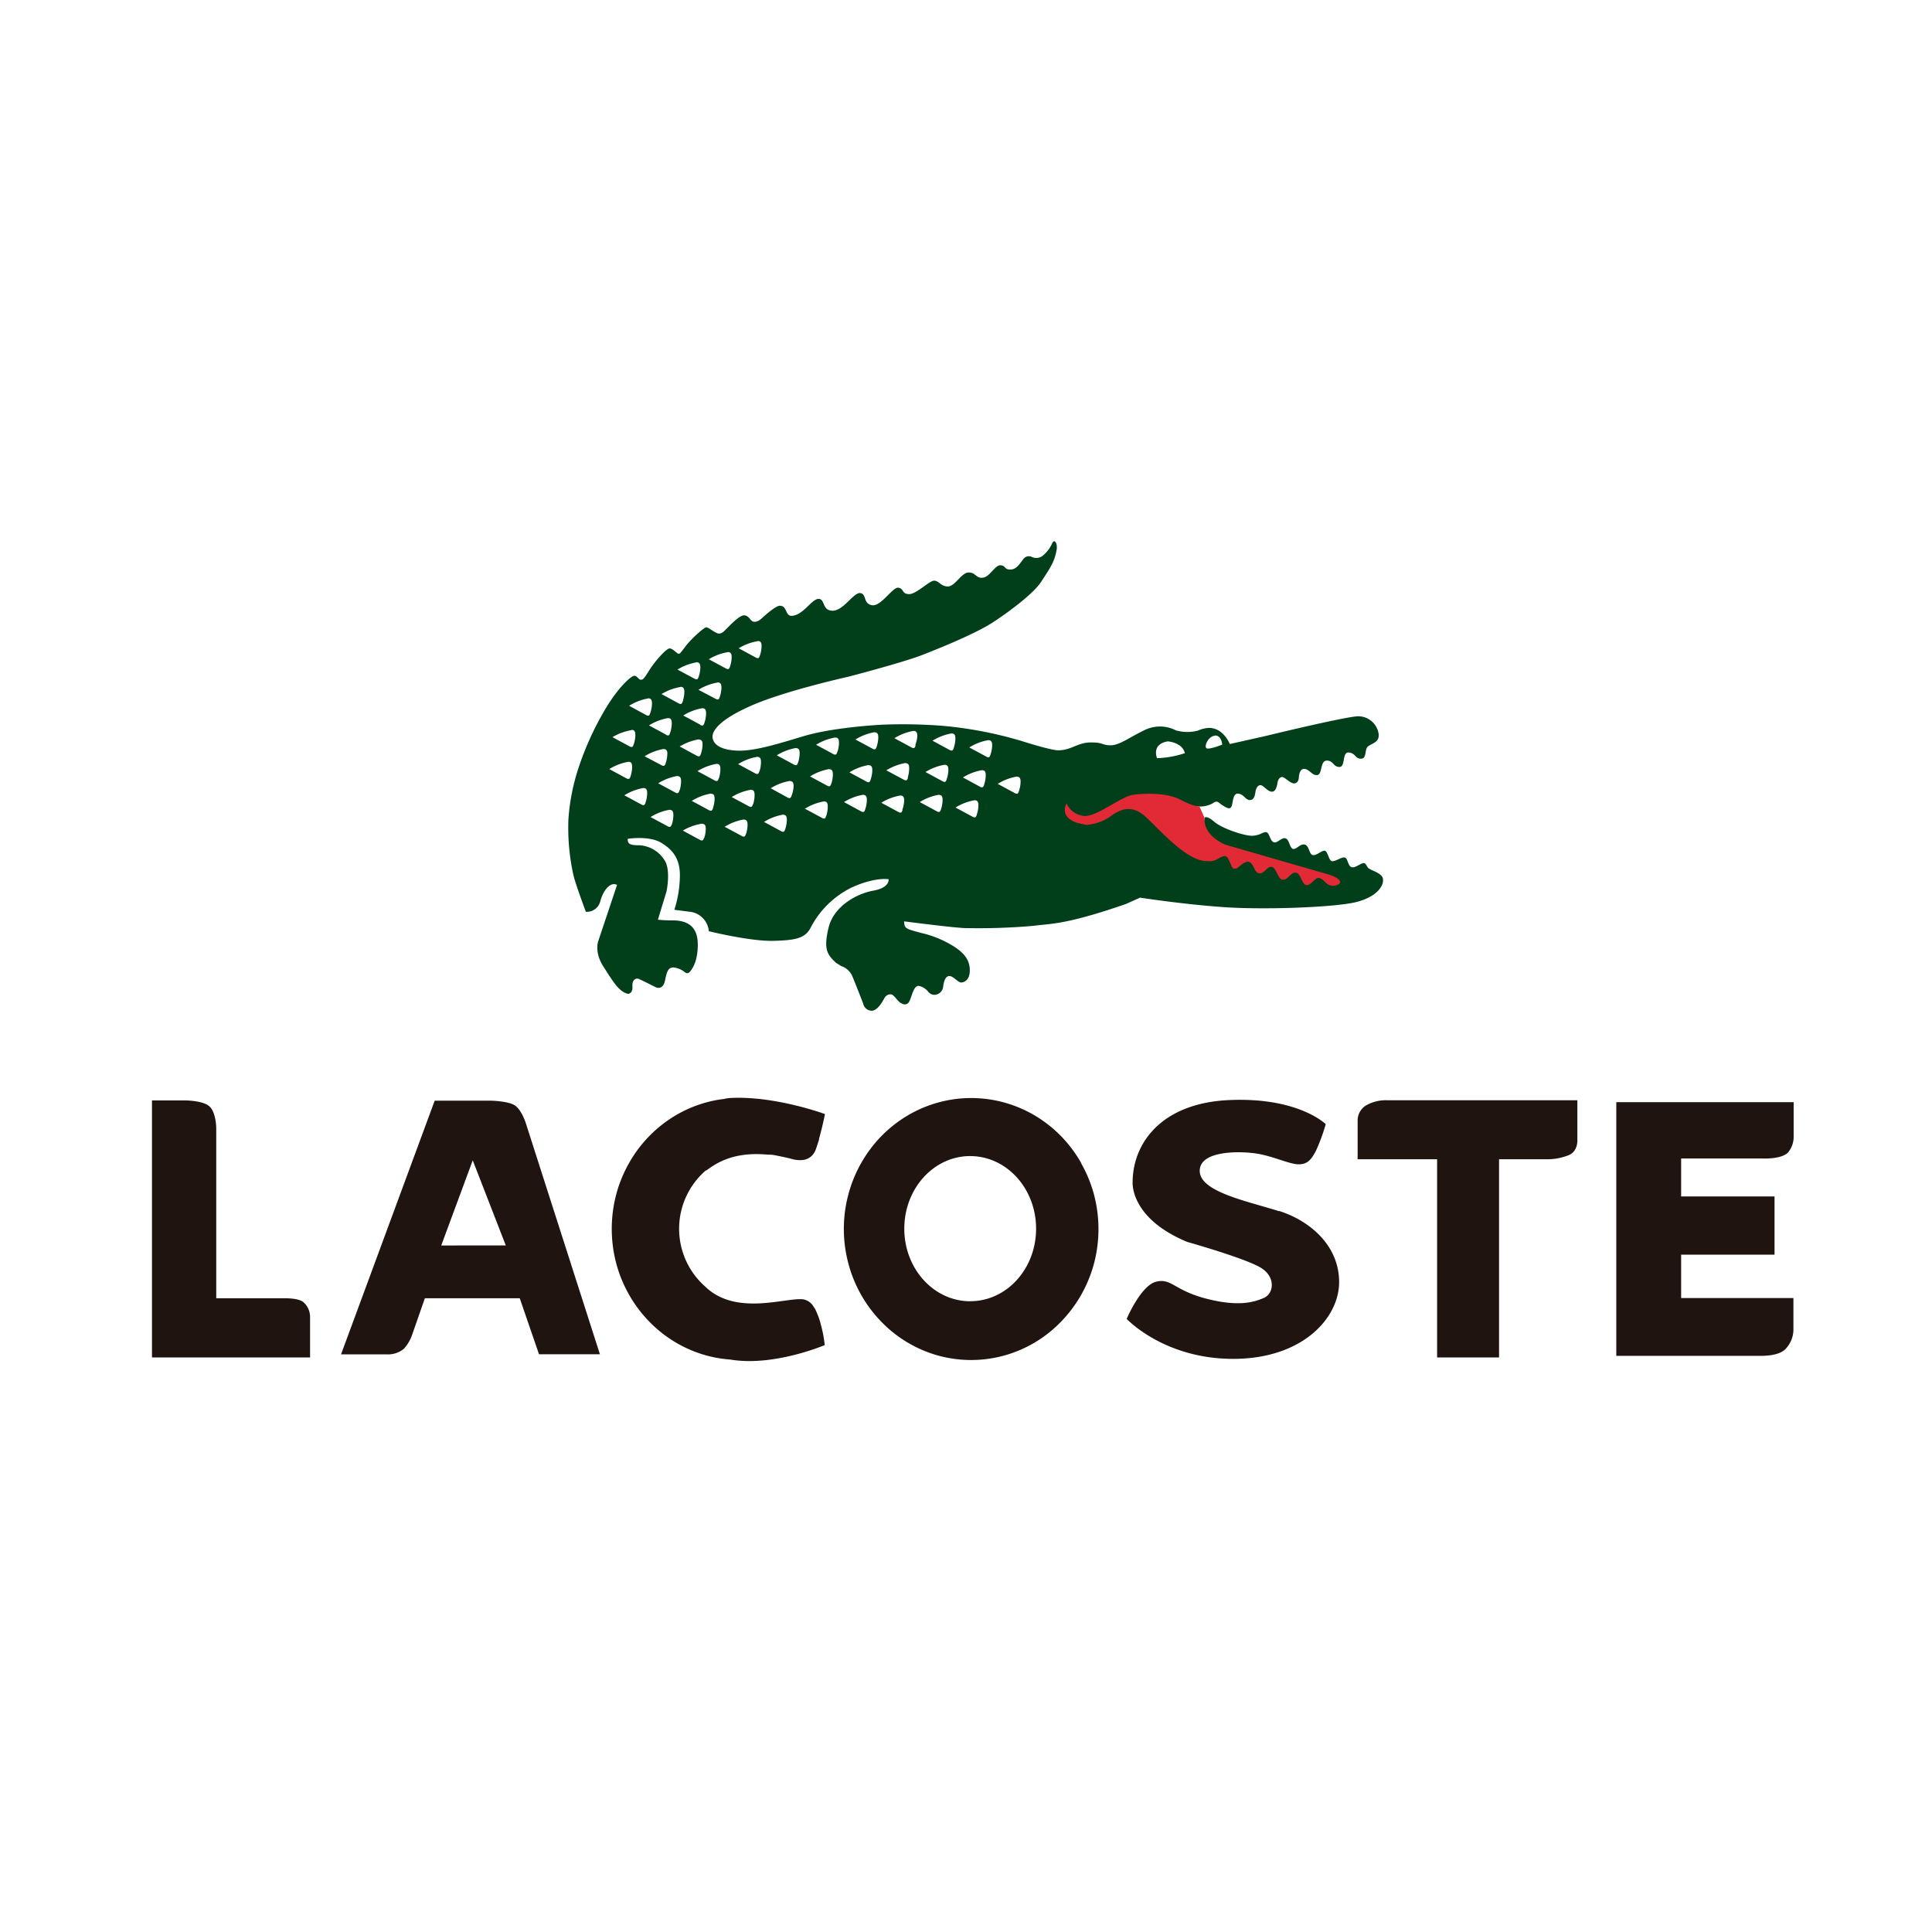<svg id="Camada_1" data-name="Camada 1" xmlns="http://www.w3.org/2000/svg" viewBox="0 0 401.08 401.08"><defs><style>.cls-1{fill:#1f140f;}.cls-2{fill:#003f19;}.cls-3{fill:#e12a36;}</style></defs><path class="cls-1" d="M59.08,269.52H44.89v-35.3s0-3.55-1.61-4.7S38,228.44,38,228.44H31.55V281.8H64.37v-8.27a4.12,4.12,0,0,0-1.3-3.13C62.07,269.43,59.08,269.52,59.08,269.52Zm268.38-41.11H288a8.33,8.33,0,0,0-4.51,1.13,3.7,3.7,0,0,0-1.65,3.19v7.93h16.5V281.8H311.2V240.66h9.69a12.1,12.1,0,0,0,4.75-.84c2-.81,1.82-3.21,1.82-3.21Zm44.85,47.44v-6.38H349v-9h19.39V248.38H349V240.5h16.87s3.86.21,5.3-1.22a5.08,5.08,0,0,0,1.19-3.34v-7.13H335.54v52.66h30c4,0,5-1.28,5.25-1.55A5.87,5.87,0,0,0,372.31,275.85ZM107,229.56c-1.34-1-5.07-1.06-5.07-1.06H90.24L70.8,281.16h9.44A5.16,5.16,0,0,0,83.85,280a8.37,8.37,0,0,0,1.74-3l2.61-7.48h19.7s3.73,10.84,4,11.62h12.64l-15.39-48S108.36,230.59,107,229.56Zm-15.4,29,6.54-17.68L105,258.55Zm132.83-17.17a27.48,27.48,0,0,0-4.13-5.5,27,27,0,0,0-5.35-4.24,26.22,26.22,0,0,0-6.33-2.73,25.78,25.78,0,0,0-14,0,26,26,0,0,0-6.32,2.73,26.76,26.76,0,0,0-5.36,4.24,27.45,27.45,0,0,0-6.8,12,27.78,27.78,0,0,0,0,14.48,27.34,27.34,0,0,0,6.8,12,26.28,26.28,0,0,0,11.66,7,25.85,25.85,0,0,0,14,0,26.06,26.06,0,0,0,11.68-7,27.42,27.42,0,0,0,4.13-5.49,28,28,0,0,0,2.68-6.49,28.06,28.06,0,0,0,0-14.48A27.8,27.8,0,0,0,224.38,241.38Zm-23,28.75c-7.57,0-13.7-6.74-13.7-15.06S193.83,240,201.4,240s13.69,6.74,13.69,15.07S209,270.13,201.4,270.13ZM146.62,243c2.27-1.7,5.84-3.95,12.85-3.29h.12l.29,0c.37,0,.75.08,1.13.14l.88.18.54.11.29.06c.66.15,1.34.3,1.63.39a5.86,5.86,0,0,0,2.34.22,3.21,3.21,0,0,0,.77-.19,3.57,3.57,0,0,0,.74-.4c.12-.09.23-.19.34-.29a3.62,3.62,0,0,0,.83-1.35c.11-.3.22-.62.32-.94,0,0,0-.09.05-.14.1-.31.2-.62.29-.93,0-.06,0-.11,0-.16q.15-.48.27-1v0l.26-1h0c.43-1.75.7-3.13.7-3.13s-10.3-3.81-19.59-3.34a7.05,7.05,0,0,0-1.37.2,25.48,25.48,0,0,0-3.87.77,26,26,0,0,0-6.32,2.73,26.78,26.78,0,0,0-9.48,9.74,27.37,27.37,0,0,0-2.68,6.49,28.06,28.06,0,0,0,0,14.48,27.55,27.55,0,0,0,2.68,6.49,26.69,26.69,0,0,0,4.13,5.49,26.14,26.14,0,0,0,11.66,7,25.41,25.41,0,0,0,5.18.91c9,1.53,19.61-3,19.61-3a24.88,24.88,0,0,0-.79-4.19,14.16,14.16,0,0,0-1-2.86,3.44,3.44,0,0,0-.46-.83,3.19,3.19,0,0,0-2.15-1.61c-3.53-.51-13.95,3.59-20.4-2.65a16,16,0,0,1,.13-24.13Zm118.91,8.44c-6.57-2.09-16.47-4-16.47-8.38s8.83-4.11,12.12-3.53,6.61,2.18,8.42,2.18,2.63-.95,3.62-2.88a38.91,38.91,0,0,0,2-5.46s-5.67-5.63-20-5-20.09,9.16-20.09,17.09c0,0-.57,7.43,11.34,12.36,0,0,12.45,3.5,15.45,5.47s2.46,5.3.45,6.16-5.18,1.89-11.91.16-7.24-4.31-10.44-3.53-6.12,7.72-6.12,7.72,7.72,8.3,22.1,8.3,22-8.46,22-15.94S272.11,253.49,265.53,251.39Z"/><path class="cls-2" d="M285.6,181c-1.34-.63-1.52-.61-1.89-1.3s-.67-.62-1.39-.24-1.66,1-2.15.23S279.68,178,279,178s-1.89.93-2.53.77-.82-2.1-1.48-2.16-1.79,1.15-2.53.88-.65-1.93-1.62-2.16-1.8,1.2-2.49.87-.65-1.89-1.48-2.16-1.74,1.15-2.5.79-.82-2-1.54-2.08-1.64,1.06-3.81.67-5.59-1.64-7-2.87-1.89-.86-1.89-.86l-.16.7s-1.53-3-1.49-3a5.5,5.5,0,0,0,3.19-.57c1.08-.79,1.15-.26,2.1.34s1.63,1,1.93.16.22-2.72,1.4-2.56,1.52,1.42,2.45,1.33,1-1.28,1.09-1.76S261,163,261.67,163s1.47,1.4,2.44,1.35,1.07-1.95,1.17-2.19.35-.89.92-.85,1.73,1.42,2.53,1.32.9-1,.9-1.11.06-2,1.17-1.9,1.51,1.37,2.64,1.28.57-3,2-3,1.29,1.31,2.62,1.32.48-3.14,1.94-3,1.31,1.31,2.57,1.28.61-2,1.49-2.6,2.25-.86,2.16-2.38a4.27,4.27,0,0,0-4.29-3.82c-2.71.07-19.44,4.15-19.44,4.15l-7.19,1.61s-1.26-3.33-4.32-3.35a6.55,6.55,0,0,0-2.3.56,8.53,8.53,0,0,1-4.57-.05,7.23,7.23,0,0,0-6.31-.14c-3.18,1.48-5.33,3.24-7.23,3.24s-1.34-.59-4.12-.59-4,1.63-6.76,1.63c0,0-1,.15-7.58-1.92a82.57,82.57,0,0,0-16.65-3.18,107.62,107.62,0,0,0-12.21-.22c-5,.28-11.74,1-16.33,2.36S156.77,156,153,155.83s-5-1.52-5.08-2.81,1.39-3.66,8.37-6.67,19.8-5.86,19.8-5.86,11.35-2.94,15.5-4.57,11.26-4.53,14.83-6.91,8.22-5.91,9.72-8.23,2.72-3.94,3.15-6.33v0a3,3,0,0,0,0-1.6c-.27-.65-.57-.59-.83-.13a7,7,0,0,1-2.15,2.77,2.18,2.18,0,0,1-2.18.09,1.41,1.41,0,0,0-1.73.55c-.72.9-1.39,2.12-2.68,2.11s-.86-.8-2-.89-2.22,2.39-3.66,2.58-1.5-1.12-3-1.08-2.82,2.94-4.32,2.9-1.84-1.23-2.85-1.2-3.76,2.89-5.25,2.79-.92-1.08-2.11-1.33-3.6,3.94-5.5,3.63-1.07-2.35-2.45-2.52-3.47,3.67-5.73,3.66-1.5-2.45-2.93-2.45-3.23,3.51-5.65,3.51c0,0-.55.13-1-.85s-.64-1.16-1.32-1.24-2.5,1.44-3.23,2.09-1.24,1.24-2.1,1.24-1-1.22-2.07-1.34-3.47,2.58-3.75,2.82-.9,1.08-1.67.95-2.06-1.31-2.52-1.28-3.05,2.3-4.28,3.93-1.23,1.59-1.53,1.54-1.14-1.09-1.8-1.09-3,2.6-4.19,4.5-1.34,2-1.77,2-.68-.67-1.28-.82-3.21,2.25-5.67,6.21a62.17,62.17,0,0,0-5.85,12.49A43.45,43.45,0,0,0,118,170.11a45.62,45.62,0,0,0,1.08,11.74c.6,2.26,2.54,7.43,2.54,7.43a2.86,2.86,0,0,0,3-2.18c.64-2.41,2.18-4.11,3.48-3.39l-3.85,11.5s-1,2.3,1,5.42,3.23,5.26,5.13,5.69c0,0,1,0,.91-1.51s.78-1.8,1.31-1.59,3.43,1.68,3.43,1.68,1.61.94,2.06-1.5,1-2.47,1.67-2.57a4.59,4.59,0,0,1,2.42,1c.37.31.77.29,1.17-.25s1.51-2,1.51-5.51-1.87-4.93-5-5a29.18,29.18,0,0,1-3.28-.14l1.78-5.85s1-4.61-.48-6.61a6.54,6.54,0,0,0-5.35-3c-2.08,0-2.21-.47-2.22-1.33,0,0,4.42-.73,7,.84s4,3.6,3.82,7.36a23.36,23.36,0,0,1-1.14,6.53l3.53.45a4.49,4.49,0,0,1,3.64,4s8.52,2.1,13.28,2,6.64-.56,7.78-2.6a19,19,0,0,1,8.49-8.43c4.95-2.29,7.76-1.76,7.76-1.76s.33,1.74-3.18,2.37-8.24,3.27-9.29,7.72-.3,5.54,1.56,7.26l1.06.67A3.8,3.8,0,0,1,177,202.8c.7,1.68,2.2,5.55,2.2,5.55a1.82,1.82,0,0,0,1.64,1.47c1.43.14,2.6-2.39,2.82-2.7a1.39,1.39,0,0,1,1.28-.7c.66.06,1.29,1.3,1.94,1.72s1.5.71,2-.48.86-3,1.81-3a3.39,3.39,0,0,1,2,1.21,1.63,1.63,0,0,0,1.38.65,1.89,1.89,0,0,0,1.73-1.68c.11-1,.45-2.22,1.28-2.22s1.76,1.31,2.41,1.34,1.84-.5,1.84-2.51-1-3.41-3-4.77a21.66,21.66,0,0,0-7.09-3c-3.14-.87-3.48-.83-3.55-2.41,0,0,10.43,1.35,12.65,1.4a132.4,132.4,0,0,0,14.23-.47c3.47-.49,6.37-.11,19.11-4.51l3-1.34s9.41,1.46,17.86,2,22.9,0,27.15-1.12,5.31-3.29,5.41-4.19S286.94,181.68,285.6,181Zm-33.42-28.3c1.39-.12,1.56,1.88,1.56,1.88s-2.79,1.12-3.29.74S250.8,152.86,252.18,152.74Zm-94.9-19.63c.6,0,.82.29.82,1.08a6.31,6.31,0,0,1-.34,1.92c-.12.33-.22.79-.86.43l-3.55-1.92A11,11,0,0,1,157.28,133.11Zm-6.2,2.28c.6.05.81.29.81,1.08a6.23,6.23,0,0,1-.33,1.91c-.12.34-.22.79-.87.43l-3.54-1.91A10.91,10.91,0,0,1,151.08,135.39Zm-2.13,6.3c.6.05.82.29.82,1.08a6.31,6.31,0,0,1-.34,1.92c-.12.33-.21.79-.86.43L145,143.2A11,11,0,0,1,149,141.69Zm-3.57,8.8c-.64-.36-3.54-1.91-3.54-1.91a11,11,0,0,1,3.93-1.51c.6,0,.81.28.81,1.08a6.23,6.23,0,0,1-.33,1.91C146.13,150.4,146,150.85,145.38,150.49Zm.47,4.09a6.37,6.37,0,0,1-.33,1.92c-.12.33-.22.79-.87.43s-3.54-1.92-3.54-1.92A11.17,11.17,0,0,1,145,153.5C145.64,153.55,145.85,153.79,145.85,154.58Zm-1.28-17.07c.6.05.82.29.82,1.08a6.31,6.31,0,0,1-.34,1.92c-.12.33-.21.79-.86.43L140.64,139A11,11,0,0,1,144.57,137.51Zm-3.31,5.11c.59,0,.81.29.81,1.08a6.71,6.71,0,0,1-.33,1.92c-.12.33-.22.79-.87.43s-3.54-1.92-3.54-1.92A10.91,10.91,0,0,1,141.26,142.62Zm-3,9.93c-.64-.36-3.54-1.92-3.54-1.92a11.17,11.17,0,0,1,3.93-1.51c.6,0,.81.29.81,1.08a6.37,6.37,0,0,1-.33,1.92C139,152.45,138.93,152.91,138.28,152.55Zm.27,4a6.37,6.37,0,0,1-.33,1.92c-.12.33-.22.79-.86.43L133.81,157a11.17,11.17,0,0,1,3.93-1.51C138.34,155.54,138.55,155.78,138.55,156.57Zm-4-11.56c.6.05.82.29.82,1.08A6.18,6.18,0,0,1,135,148c-.12.34-.21.8-.86.44l-3.54-1.92A10.93,10.93,0,0,1,134.55,145Zm-3.45,6.57c.6,0,.82.29.82,1.08a6.18,6.18,0,0,1-.34,1.91c-.12.34-.21.79-.86.44l-3.55-1.92A11,11,0,0,1,131.1,151.58Zm-4.59,8.14a11.17,11.17,0,0,1,3.93-1.51c.6,0,.81.29.81,1.08a6.37,6.37,0,0,1-.33,1.92c-.12.33-.22.79-.86.43Zm7.53,6.93c-.12.34-.22.79-.86.43l-3.55-1.92a11,11,0,0,1,3.93-1.5c.6,0,.81.28.81,1.07A6.37,6.37,0,0,1,134,166.65Zm5.44,4.51c-.12.34-.22.79-.86.43s-3.55-1.91-3.55-1.91a11,11,0,0,1,3.93-1.51c.6.05.81.28.81,1.08A6.23,6.23,0,0,1,139.48,171.16Zm1.59-7c-.12.33-.21.79-.86.43l-3.55-1.92a11.17,11.17,0,0,1,3.93-1.51c.6.05.82.29.82,1.08A6.31,6.31,0,0,1,141.07,164.13Zm5.11,9.82c-.12.33-.21.79-.86.43l-3.55-1.92A11.17,11.17,0,0,1,145.7,171c.6.05.82.29.82,1.08A6.31,6.31,0,0,1,146.18,174Zm1.86-6.17c-.12.33-.22.79-.86.43l-3.55-1.92a11.17,11.17,0,0,1,3.93-1.51c.6.05.81.29.81,1.08A6.37,6.37,0,0,1,148,167.78Zm1.19-6.17c-.12.33-.21.79-.86.43l-3.55-1.92a11,11,0,0,1,3.93-1.51c.6,0,.82.29.82,1.08A6.31,6.31,0,0,1,149.23,161.61Zm5.64,11.54c-.12.34-.21.79-.86.43s-3.55-1.91-3.55-1.91a11,11,0,0,1,3.93-1.51c.6.05.82.29.82,1.08A6.18,6.18,0,0,1,154.87,173.15Zm1.46-6.17c-.12.34-.21.79-.86.43s-3.55-1.91-3.55-1.91a11,11,0,0,1,3.93-1.51c.6,0,.82.28.82,1.08A6.18,6.18,0,0,1,156.33,167Zm1.33-6.83c-.12.33-.22.79-.86.43l-3.55-1.92a11,11,0,0,1,3.93-1.51c.6,0,.82.29.82,1.08A6.31,6.31,0,0,1,157.66,160.15Zm5.37,12c-.12.33-.21.79-.86.43s-3.54-1.92-3.54-1.92a10.91,10.91,0,0,1,3.93-1.51c.59.05.81.29.81,1.08A6.31,6.31,0,0,1,163,172.16Zm1.33-7c-.12.34-.21.79-.86.44L160,163.64a11,11,0,0,1,3.93-1.51c.6.05.82.29.82,1.08A6.18,6.18,0,0,1,164.36,165.12Zm1.33-6.83c-.12.34-.22.79-.86.43l-3.55-1.92a11.17,11.17,0,0,1,3.93-1.51c.6.05.81.29.81,1.08A6.37,6.37,0,0,1,165.69,158.29Zm5.84,11.08c-.12.34-.22.79-.86.43s-3.55-1.91-3.55-1.91a10.79,10.79,0,0,1,3.93-1.51c.6,0,.81.28.81,1.07A6.31,6.31,0,0,1,171.53,169.37Zm1.06-6.7c-.12.33-.22.79-.86.43l-3.55-1.92a11.17,11.17,0,0,1,3.93-1.51c.6.05.81.29.81,1.08A6.37,6.37,0,0,1,172.59,162.67Zm1.26-6.57c-.12.34-.22.79-.86.43l-3.55-1.92a11,11,0,0,1,3.93-1.5c.6,0,.82.28.82,1.07A6.31,6.31,0,0,1,173.85,156.1ZM179.62,168c-.12.33-.21.79-.86.43l-3.55-1.92a11,11,0,0,1,3.93-1.51c.6.05.82.29.82,1.08A6.31,6.31,0,0,1,179.62,168Zm1.13-6.17c-.12.33-.21.79-.86.43l-3.55-1.92a11,11,0,0,1,3.93-1.51c.6.05.82.29.82,1.08A6.31,6.31,0,0,1,180.75,161.81ZM182,155c-.12.34-.22.79-.87.43s-3.54-1.91-3.54-1.91a10.91,10.91,0,0,1,3.93-1.51c.59.05.81.28.81,1.08A6.55,6.55,0,0,1,182,155Zm5.37,13.14c-.12.34-.22.79-.86.43l-3.55-1.92a11,11,0,0,1,3.93-1.5c.6,0,.82.28.82,1.07A6.31,6.31,0,0,1,187.32,168.11Zm1.13-6.7c-.12.33-.22.79-.86.43L184,159.92a11.17,11.17,0,0,1,3.93-1.51c.6.05.81.29.81,1.08A6.37,6.37,0,0,1,188.45,161.41Zm1.59-6.7c-.12.33-.22.79-.86.43l-3.55-1.92a11,11,0,0,1,3.93-1.51c.6,0,.82.29.82,1.08A6.31,6.31,0,0,1,190,154.71ZM195.35,168c-.12.33-.22.79-.86.43l-3.55-1.92a11,11,0,0,1,3.93-1.51c.6.05.81.29.81,1.08A6.37,6.37,0,0,1,195.35,168Zm1.19-6.24c-.12.34-.21.79-.86.43l-3.55-1.92a11,11,0,0,1,3.93-1.5c.6,0,.82.28.82,1.07A6.31,6.31,0,0,1,196.54,161.74Zm1.46-6.5c-.12.33-.21.79-.86.43l-3.55-1.92a11,11,0,0,1,3.93-1.51c.6,0,.82.29.82,1.08A6.31,6.31,0,0,1,198,155.24Zm4.78,13.87c-.12.33-.22.79-.86.43l-3.55-1.92a11,11,0,0,1,3.93-1.51c.6,0,.82.29.82,1.08A6.31,6.31,0,0,1,202.78,169.11Zm1.53-6.24c-.12.33-.22.79-.87.43s-3.54-1.92-3.54-1.92a11.09,11.09,0,0,1,3.93-1.51c.6,0,.81.29.81,1.08A6.37,6.37,0,0,1,204.31,162.87Zm1.32-6.24c-.12.34-.21.79-.86.43s-3.55-1.91-3.55-1.91a10.86,10.86,0,0,1,3.93-1.51c.6,0,.82.28.82,1.07A6.25,6.25,0,0,1,205.63,156.63Zm5.91,7.57c-.12.33-.22.79-.86.43l-3.55-1.92a11,11,0,0,1,3.93-1.51c.6.05.81.29.81,1.08A6.37,6.37,0,0,1,211.54,164.2Zm28.67-6.81s-1.27-2.91,2.21-3.5c0,0,3,.17,3.56,2.44A19.44,19.44,0,0,1,240.21,157.39Z"/><path class="cls-3" d="M221.41,166.79s-2.17,3.67,4.29,4.45a10.2,10.2,0,0,0,4.91-1.81c2.23-1.66,4.56-2.33,7.3.21s8.63,9.31,12.67,9.1a3.26,3.26,0,0,0,2.25-.45c1.33-.7,1.73-1,2.39.49s.57,1.55,1.24,1.55,1.64-1.59,2.74-1.42,1.11,2.35,2.26,2.39,1.63-1.59,2.61-1.32,1.19,2.69,2.3,2.65,1.55-1.59,2.65-1.46,1.2,2.57,2.26,2.57,1.68-1.69,2.65-1.46,1.46,1.81,3.05,1.59,2.13-1.37-1.54-2.43l-21-6.07s-4.65-1.76-4.38-5.57L249,167.41s-1,.14-3.89-1.37-7.25-1.37-9.78-1.06-7.38,4.42-10.08,4.42A4.44,4.44,0,0,1,221.41,166.79Z"/></svg>